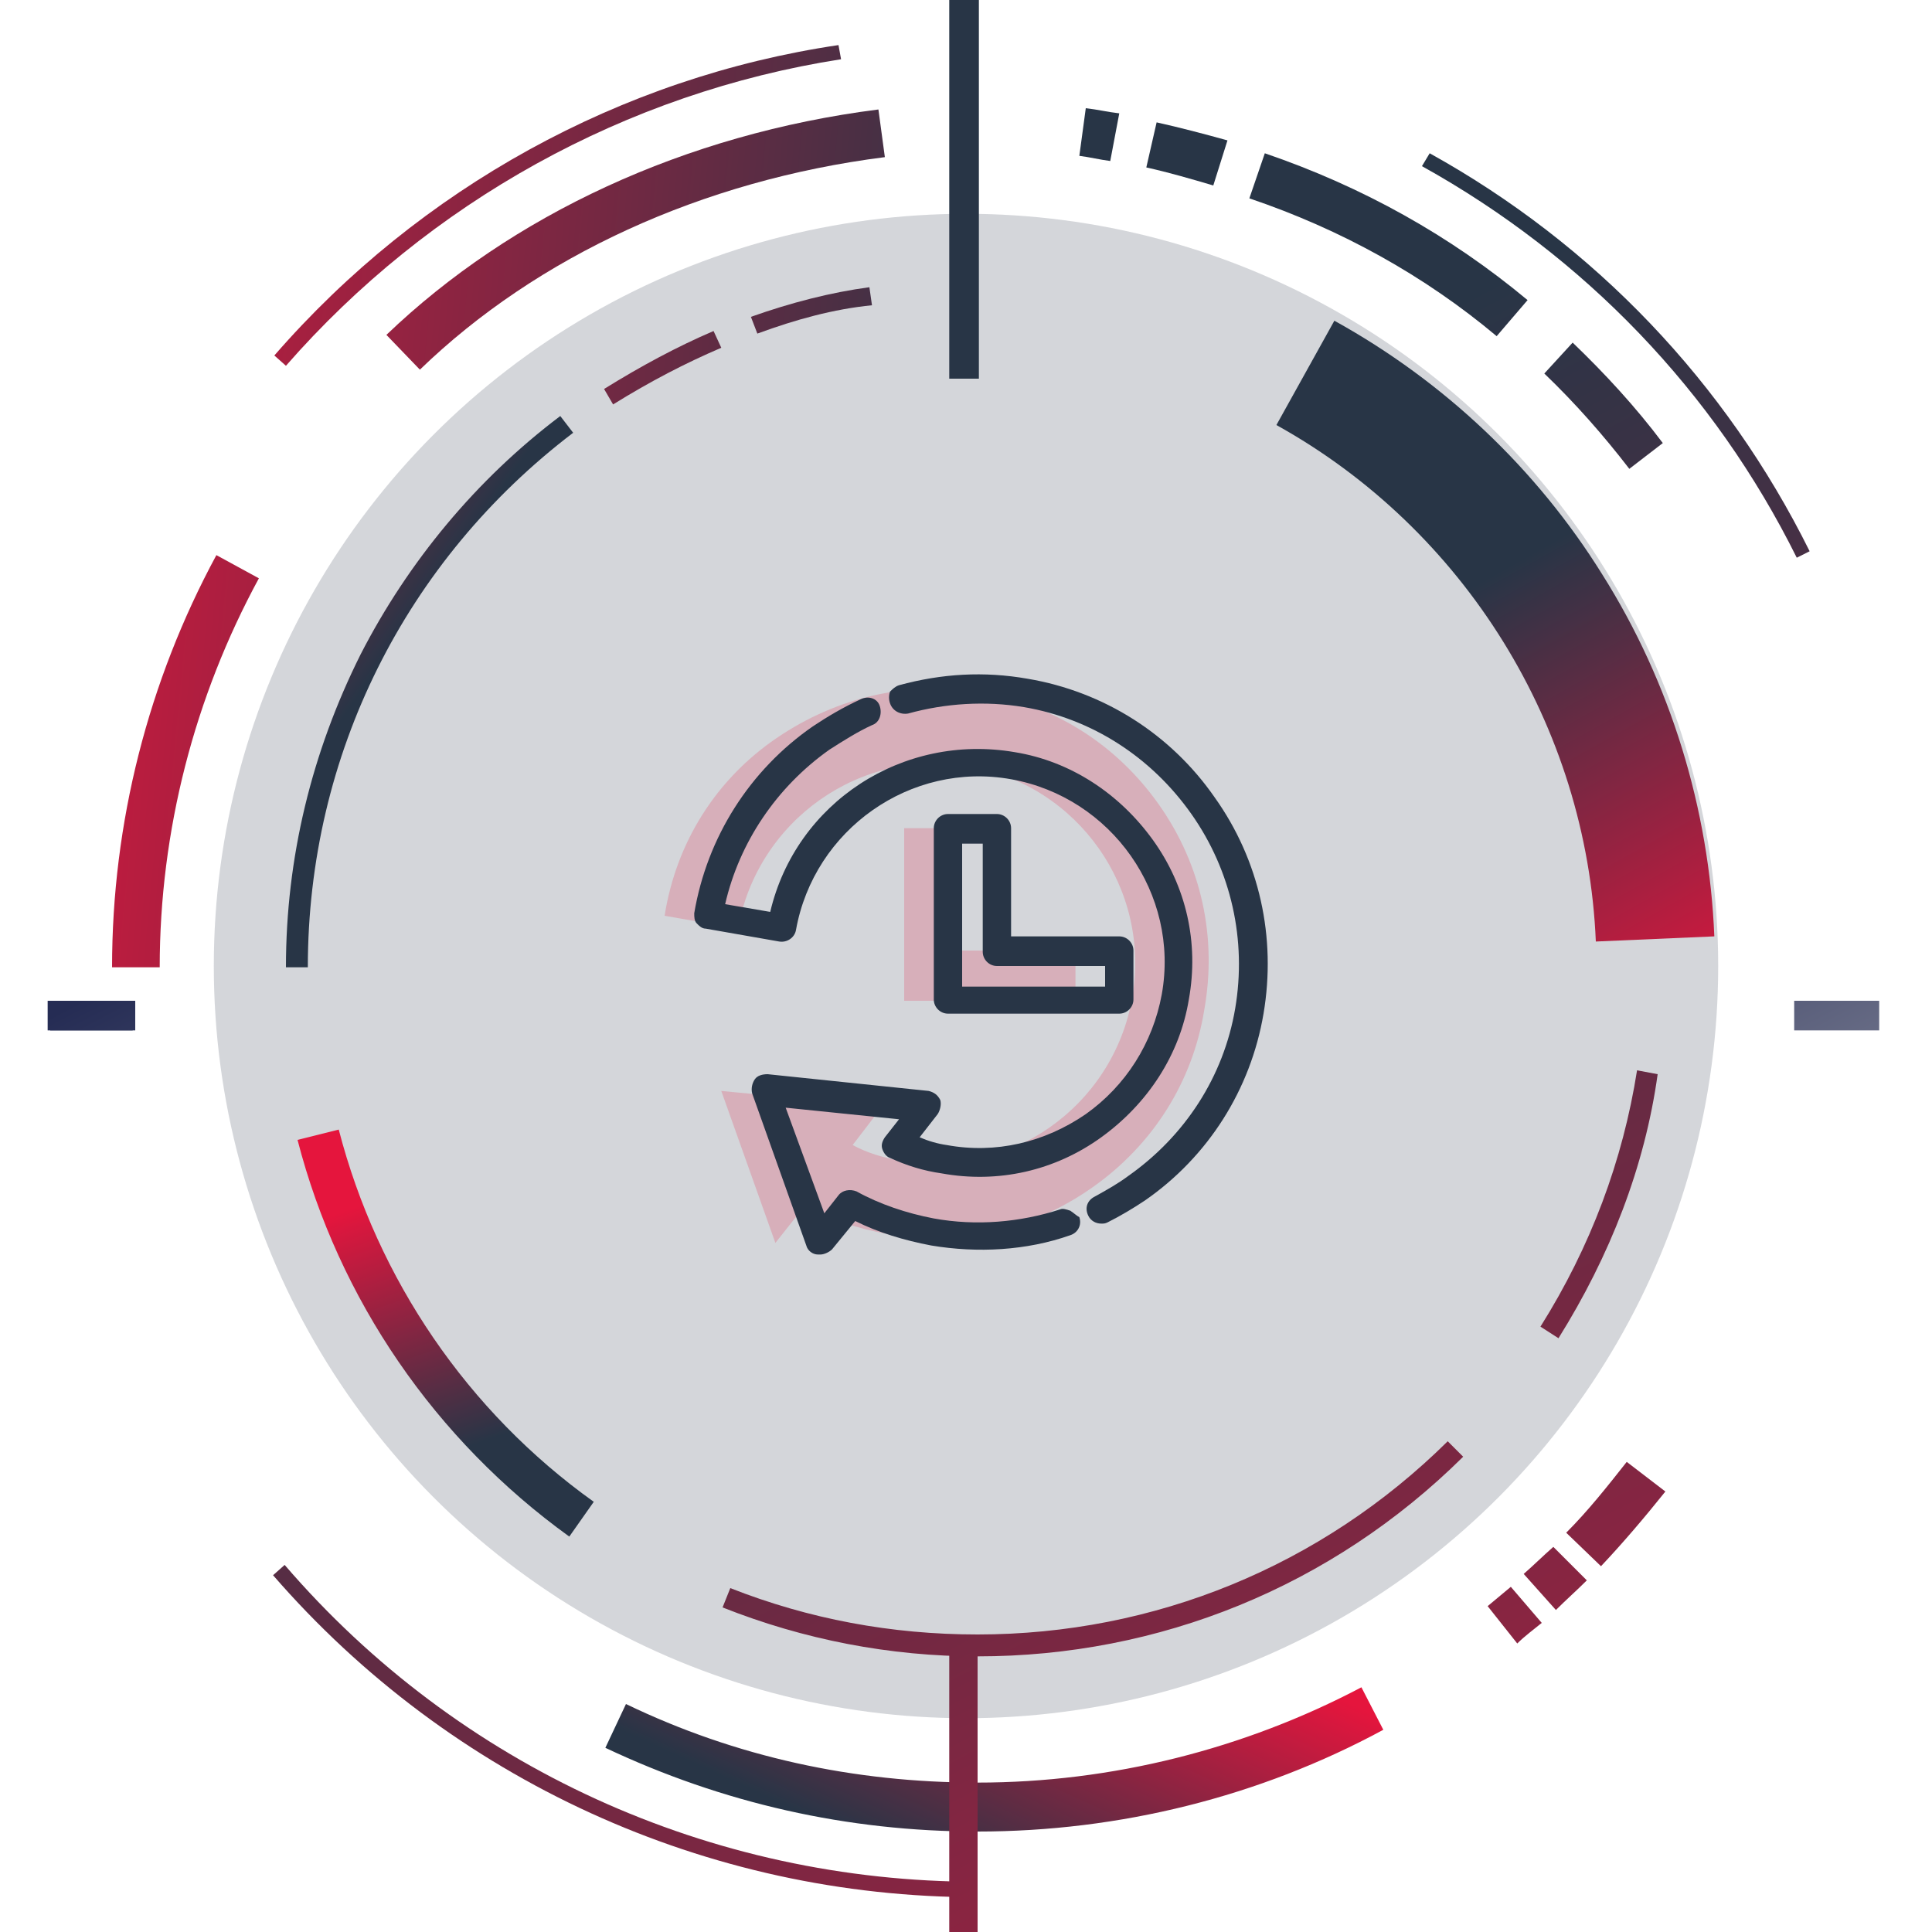 <?xml version="1.0" encoding="utf-8"?>
<!-- Generator: Adobe Illustrator 27.0.0, SVG Export Plug-In . SVG Version: 6.00 Build 0)  -->
<svg version="1.1" id="Capa_1" xmlns="http://www.w3.org/2000/svg" xmlns:xlink="http://www.w3.org/1999/xlink" x="0px" y="0px"
	 viewBox="0 0 150 150" style="enable-background:new 0 0 150 150;" xml:space="preserve">
<style type="text/css">
	.st0{opacity:0.2;fill:#283546;enable-background:new    ;}
	.st1{fill:url(#SVGID_1_);}
	.st2{opacity:0.2;fill:#E5153D;enable-background:new    ;}
	.st3{fill:#283546;}
	.st4{fill:url(#SVGID_00000030461877262008243220000010165962798285063324_);}
	.st5{fill:url(#SVGID_00000037658437759280233670000010636830264175943578_);}
	.st6{fill:url(#SVGID_00000054231138826668329570000010237488256018386605_);}
	.st7{fill:url(#SVGID_00000055678476795865568190000008230382125356888207_);}
	.st8{fill:url(#SVGID_00000020376086670061886400000013236573101079050405_);}
	.st9{fill:url(#SVGID_00000074406741245556560470000001305363161091015097_);}
	.st10{fill:url(#SVGID_00000036962099564008781100000006803565543346886570_);}
	.st11{fill:url(#SVGID_00000116921191260453555530000017334681844034726840_);}
	.st12{fill:url(#SVGID_00000057848994331929336570000005933031351476484794_);}
	.st13{fill:url(#SVGID_00000119092094863304777820000017076606472081365124_);}
	.st14{fill:url(#SVGID_00000005267324309342669030000007819599053083151503_);}
	.st15{fill:url(#SVGID_00000023261533168001326810000003364385930915930001_);}
	.st16{fill:url(#SVGID_00000067213978627367557380000002000040634414791351_);}
	.st17{fill:url(#SVGID_00000093148606466256535880000013705610197475950991_);}
	.st18{fill:url(#SVGID_00000081621480093134150140000015907196214045040516_);}
	.st19{fill:url(#SVGID_00000025430846774948183680000009637066146725818537_);}
	.st20{fill:url(#SVGID_00000081616966777708786890000010097306282417121699_);}
	.st21{fill:url(#SVGID_00000027605785238180788520000011090096631912288653_);}
	.st22{fill:url(#SVGID_00000085934283509066011020000004422225065663747985_);}
	.st23{fill:url(#SVGID_00000160888559098082964540000012977865665303707064_);}
	.st24{fill:url(#SVGID_00000117661273776888301400000003232708465907729826_);}
	.st25{fill:url(#SVGID_00000151521346064828754210000016409425486612469895_);}
	.st26{fill:url(#SVGID_00000088845232738773395580000002655398426786641071_);}
	.st27{fill:url(#SVGID_00000183248920500632641920000000994557153449628602_);}
	.st28{fill:url(#SVGID_00000056393915340918022000000002548153009506564536_);}
	.st29{fill:url(#SVGID_00000117645575840819269190000011700222421293205150_);}
	.st30{fill:url(#SVGID_00000145019029612888846110000000983058302992145320_);}
</style>
<circle class="st0" cx="75" cy="75" r="58.4"/>
<linearGradient id="SVGID_1_" gradientUnits="userSpaceOnUse" x1="42.07" y1="1529.379" x2="6.549" y2="1461.608" gradientTransform="matrix(1 0 0 1 0 -1384)">
	<stop  offset="0" style="stop-color:#D9D9D9"/>
	<stop  offset="1" style="stop-color:#252C54"/>
</linearGradient>
<rect x="3.9" y="77.7" class="st1" width="6.6" height="2.3"/>
<g>
	<polygon class="st2" points="83.5,77.7 70.2,77.7 70.2,64.3 74,64.3 74,73.8 83.5,73.8 	"/>
	<g>
		<path class="st2" d="M90,62.5c-3.3-4.7-8.2-7.8-13.8-8.7c-5.6-1-11.2,0.3-15.9,3.5s-7.8,8.1-8.7,13.8l5.7,1
			c1.5-8.4,9.5-14.1,18-12.6c8.4,1.5,14.1,9.5,12.6,18c-1.5,8.4-9.5,14.1-18,12.6c-1.3-0.2-2.6-0.6-3.7-1.2l2.3-3L56,84.7l4.2,11.8
			l2.3-2.9c2,1.1,4.1,1.8,6.4,2.2c5.6,1,11.2-0.3,15.9-3.6c4.7-3.3,7.8-8.2,8.7-13.8C94.5,72.8,93.3,67.2,90,62.5L90,62.5z"/>
		<g>
			<path class="st3" d="M94.3,61.9c-3.4-4.9-8.6-8.2-14.5-9.2c-3.4-0.6-6.7-0.4-10,0.5c-0.3,0.1-0.5,0.3-0.7,0.5
				c-0.1,0.3-0.1,0.6,0,0.9c0.2,0.6,0.8,0.9,1.4,0.8c2.9-0.8,6-1,9-0.5c5.3,0.9,9.9,3.9,13,8.3s4.3,9.8,3.4,15.1s-3.9,9.9-8.3,13
				c-0.8,0.6-1.7,1.1-2.6,1.6c-0.6,0.3-0.8,0.9-0.5,1.5c0.2,0.4,0.6,0.6,1,0.6c0.2,0,0.3,0,0.5-0.1c1-0.5,2-1.1,2.9-1.7
				c4.9-3.4,8.2-8.6,9.2-14.5C99.1,72.8,97.8,66.8,94.3,61.9L94.3,61.9z"/>
			<path class="st3" d="M83.1,94c-0.3-0.1-0.6-0.2-0.8-0.1c-3.1,1-6.5,1.3-9.8,0.7c-2.1-0.4-4.2-1.1-6-2.1c-0.5-0.2-1.1-0.1-1.4,0.3
				L64,94.2L61,86l8.8,0.9l-1.1,1.4c-0.2,0.3-0.3,0.6-0.2,0.9c0.1,0.3,0.3,0.6,0.6,0.7c1.3,0.6,2.6,1,4,1.2
				c4.4,0.8,8.8-0.2,12.4-2.8s6.1-6.4,6.8-10.7c0.8-4.4-0.2-8.8-2.8-12.4s-6.4-6.1-10.7-6.8c-8.7-1.5-17,3.9-19,12.4l-3.5-0.6
				c1.1-4.8,4-9.1,8.1-12c1.1-0.7,2.2-1.4,3.3-1.9c0.6-0.2,0.8-0.9,0.6-1.5c-0.2-0.6-0.9-0.8-1.5-0.5c-1.3,0.6-2.5,1.3-3.7,2.1
				c-4.9,3.4-8.2,8.6-9.2,14.5c0,0.3,0,0.6,0.2,0.8c0.2,0.2,0.4,0.4,0.7,0.4l5.7,1c0.6,0.1,1.2-0.3,1.3-0.9
				c1.4-7.8,8.9-13.1,16.7-11.7s13.1,8.9,11.7,16.7c-0.7,3.8-2.8,7.1-5.9,9.3c-3.2,2.2-7,3.1-10.8,2.4c-0.7-0.1-1.4-0.3-2.1-0.6
				l1.4-1.8c0.2-0.3,0.3-0.8,0.2-1.1c-0.2-0.4-0.5-0.6-0.9-0.7l-12.5-1.3c-0.4,0-0.8,0.1-1,0.4s-0.3,0.7-0.2,1.1l4.2,11.8
				c0.1,0.4,0.5,0.7,0.9,0.7c0.1,0,0.1,0,0.2,0c0.3,0,0.7-0.2,0.9-0.4l1.8-2.2c1.8,0.9,3.8,1.5,5.9,1.9c3.6,0.6,7.4,0.4,10.8-0.8
				c0.6-0.2,0.9-0.8,0.7-1.4C83.6,94.4,83.4,94.2,83.1,94L83.1,94z"/>
			<path class="st3" d="M77.4,63.2h-3.8c-0.6,0-1.1,0.5-1.1,1.1v13.3c0,0.6,0.5,1.1,1.1,1.1h13.3c0.6,0,1.1-0.5,1.1-1.1v-3.8
				c0-0.6-0.5-1.1-1.1-1.1h-8.4v-8.4C78.5,63.7,78,63.2,77.4,63.2z M77.4,75h8.4v1.6H74.7V65.5h1.6v8.4C76.3,74.5,76.8,75,77.4,75
				L77.4,75z"/>
		</g>
	</g>
</g>
<g>
	<g>
		<g>
			
				<linearGradient id="SVGID_00000056420631846880735480000009818061429100197506_" gradientUnits="userSpaceOnUse" x1="101.194" y1="-776.776" x2="16.903" y2="-615.915" gradientTransform="matrix(1 0 0 -1 0 -542.11)">
				<stop  offset="0" style="stop-color:#E5153D"/>
				<stop  offset="1" style="stop-color:#283546"/>
			</linearGradient>
			<path style="fill:url(#SVGID_00000056420631846880735480000009818061429100197506_);" d="M75.9,147.3c-21,0-40.9-9.1-54.7-25
				l0.9-0.8c13.5,15.7,33.1,24.6,53.8,24.6V147.3z"/>
		</g>
		<g>
			
				<linearGradient id="SVGID_00000090295961982792307160000017160272472455186327_" gradientUnits="userSpaceOnUse" x1="205.258" y1="-722.246" x2="120.967" y2="-561.386" gradientTransform="matrix(1 0 0 -1 0 -542.11)">
				<stop  offset="0" style="stop-color:#E5153D"/>
				<stop  offset="1" style="stop-color:#283546"/>
			</linearGradient>
			<path style="fill:url(#SVGID_00000090295961982792307160000017160272472455186327_);" d="M139.5,43.3
				c-6.4-12.9-16.5-23.4-29.1-30.4l0.6-1c12.8,7.1,23,17.8,29.5,30.9L139.5,43.3z"/>
		</g>
		<g>
			
				<linearGradient id="SVGID_00000147907519157402994240000014170226294219934098_" gradientUnits="userSpaceOnUse" x1="-5.434" y1="-553.368" x2="82.075" y2="-561.733" gradientTransform="matrix(1 0 0 -1 0 -542.11)">
				<stop  offset="0" style="stop-color:#E5153D"/>
				<stop  offset="1" style="stop-color:#283546"/>
			</linearGradient>
			<path style="fill:url(#SVGID_00000147907519157402994240000014170226294219934098_);" d="M22.2,28.4l-0.9-0.8
				C32.6,14.6,48.2,6,65.1,3.5l0.2,1.1C48.6,7.2,33.3,15.7,22.2,28.4z"/>
		</g>
		<g>
			
				<linearGradient id="SVGID_00000071518311135896128120000006352588218645796787_" gradientUnits="userSpaceOnUse" x1="83.045" y1="-664.358" x2="72.428" y2="-687.522" gradientTransform="matrix(1 0 0 -1 0 -542.11)">
				<stop  offset="0" style="stop-color:#E5153D"/>
				<stop  offset="1" style="stop-color:#283546"/>
			</linearGradient>
			<path style="fill:url(#SVGID_00000071518311135896128120000006352588218645796787_);" d="M75.9,142.2c-10.1,0-19.8-2.2-28.9-6.5
				l1.6-3.4c8.5,4.1,17.7,6.1,27.3,6.1c10.4,0,20.7-2.6,29.8-7.4l1.7,3.3C97.8,139.5,86.9,142.2,75.9,142.2z"/>
		</g>
		<g>
			
				<linearGradient id="SVGID_00000015349318193466079590000002727975172680460932_" gradientUnits="userSpaceOnUse" x1="106.5" y1="-674.81" x2="106.5" y2="-674.81" gradientTransform="matrix(1 0 0 -1 0 -542.11)">
				<stop  offset="0" style="stop-color:#E5153D"/>
				<stop  offset="1" style="stop-color:#283546"/>
			</linearGradient>
			<path style="fill:url(#SVGID_00000015349318193466079590000002727975172680460932_);" d="M106.5,132.7"/>
		</g>
		<g>
			
				<linearGradient id="SVGID_00000104687700477682369640000006783616589775421885_" gradientUnits="userSpaceOnUse" x1="159.007" y1="-746.482" x2="74.716" y2="-585.621" gradientTransform="matrix(1 0 0 -1 0 -542.11)">
				<stop  offset="0" style="stop-color:#E5153D"/>
				<stop  offset="1" style="stop-color:#283546"/>
			</linearGradient>
			<path style="fill:url(#SVGID_00000104687700477682369640000006783616589775421885_);" d="M117.8,127.6l-2.3-2.9
				c0.6-0.5,1.2-1,1.8-1.5l2.4,2.8C119.1,126.5,118.4,127,117.8,127.6z"/>
		</g>
		<g>
			
				<linearGradient id="SVGID_00000028310096128012123690000009197507694592926629_" gradientUnits="userSpaceOnUse" x1="162.671" y1="-744.562" x2="78.38" y2="-583.701" gradientTransform="matrix(1 0 0 -1 0 -542.11)">
				<stop  offset="0" style="stop-color:#E5153D"/>
				<stop  offset="1" style="stop-color:#283546"/>
			</linearGradient>
			<path style="fill:url(#SVGID_00000028310096128012123690000009197507694592926629_);" d="M120.8,125l-2.5-2.8
				c0.8-0.7,1.5-1.4,2.3-2.1l2.6,2.6C122.4,123.5,121.6,124.2,120.8,125z"/>
		</g>
		<g>
			
				<linearGradient id="SVGID_00000091715408301060535560000011320691806496434843_" gradientUnits="userSpaceOnUse" x1="168.434" y1="-741.542" x2="84.143" y2="-580.681" gradientTransform="matrix(1 0 0 -1 0 -542.11)">
				<stop  offset="0" style="stop-color:#E5153D"/>
				<stop  offset="1" style="stop-color:#283546"/>
			</linearGradient>
			<path style="fill:url(#SVGID_00000091715408301060535560000011320691806496434843_);" d="M124.3,121.6l-2.7-2.6
				c1.7-1.7,3.2-3.6,4.7-5.5l3,2.3C127.7,117.8,126,119.8,124.3,121.6z"/>
		</g>
		<g>
			
				<linearGradient id="SVGID_00000039839147324032136030000002912824702884922525_" gradientUnits="userSpaceOnUse" x1="202.922" y1="-723.47" x2="118.63" y2="-562.609" gradientTransform="matrix(1 0 0 -1 0 -542.11)">
				<stop  offset="0" style="stop-color:#E5153D"/>
				<stop  offset="1" style="stop-color:#283546"/>
			</linearGradient>
			<path style="fill:url(#SVGID_00000039839147324032136030000002912824702884922525_);" d="M126.5,36.4c-2-2.6-4.2-5.1-6.6-7.4
				l2.2-2.4c2.5,2.4,4.9,5,7,7.8L126.5,36.4z"/>
		</g>
		<g>
			
				<linearGradient id="SVGID_00000140002782103615232210000008679744919209664915_" gradientUnits="userSpaceOnUse" x1="121" y1="-570.01" x2="121" y2="-570.01" gradientTransform="matrix(1 0 0 -1 0 -542.11)">
				<stop  offset="0" style="stop-color:#E5153D"/>
				<stop  offset="1" style="stop-color:#283546"/>
			</linearGradient>
			<path style="fill:url(#SVGID_00000140002782103615232210000008679744919209664915_);" d="M121,27.9"/>
		</g>
		<g>
			
				<linearGradient id="SVGID_00000000934416879559085880000012240479564998826647_" gradientUnits="userSpaceOnUse" x1="194.897" y1="-727.676" x2="110.606" y2="-566.815" gradientTransform="matrix(1 0 0 -1 0 -542.11)">
				<stop  offset="0" style="stop-color:#E5153D"/>
				<stop  offset="1" style="stop-color:#283546"/>
			</linearGradient>
			<path style="fill:url(#SVGID_00000000934416879559085880000012240479564998826647_);" d="M116.2,26.1
				c-5.6-4.7-12.1-8.3-19.2-10.7l1.2-3.5c7.6,2.6,14.4,6.4,20.4,11.4L116.2,26.1z"/>
		</g>
		<g>
			
				<linearGradient id="SVGID_00000051365437848004628330000002409314239689180860_" gradientUnits="userSpaceOnUse" x1="185.661" y1="-732.515" x2="101.37" y2="-571.655" gradientTransform="matrix(1 0 0 -1 0 -542.11)">
				<stop  offset="0" style="stop-color:#E5153D"/>
				<stop  offset="1" style="stop-color:#283546"/>
			</linearGradient>
			<path style="fill:url(#SVGID_00000051365437848004628330000002409314239689180860_);" d="M94.2,14.4c-1.7-0.5-3.4-1-5.2-1.4
				l0.8-3.5c1.8,0.4,3.7,0.9,5.5,1.4L94.2,14.4z"/>
		</g>
		<g>
			
				<linearGradient id="SVGID_00000013165914476030502210000010927052787230967438_" gradientUnits="userSpaceOnUse" x1="180.942" y1="-734.988" x2="96.651" y2="-574.127" gradientTransform="matrix(1 0 0 -1 0 -542.11)">
				<stop  offset="0" style="stop-color:#E5153D"/>
				<stop  offset="1" style="stop-color:#283546"/>
			</linearGradient>
			<path style="fill:url(#SVGID_00000013165914476030502210000010927052787230967438_);" d="M86.2,12.5c-0.8-0.1-1.6-0.3-2.4-0.4
				l0.5-3.7c0.9,0.1,1.7,0.3,2.6,0.4L86.2,12.5z"/>
		</g>
		<g>
			
				<linearGradient id="SVGID_00000081620499374575262130000003869416024546780047_" gradientUnits="userSpaceOnUse" x1="-5.624" y1="-555.355" x2="81.885" y2="-563.72" gradientTransform="matrix(1 0 0 -1 0 -542.11)">
				<stop  offset="0" style="stop-color:#E5153D"/>
				<stop  offset="1" style="stop-color:#283546"/>
			</linearGradient>
			<path style="fill:url(#SVGID_00000081620499374575262130000003869416024546780047_);" d="M32.6,28.7L30,26
				c9.7-9.3,23.2-15.6,38.2-17.5l0.5,3.7C54.5,14,41.7,19.9,32.6,28.7z"/>
		</g>
		<g>
			
				<linearGradient id="SVGID_00000065071886393469193330000003396755404357285811_" gradientUnits="userSpaceOnUse" x1="-9.801" y1="-599.055" x2="77.707" y2="-607.419" gradientTransform="matrix(1 0 0 -1 0 -542.11)">
				<stop  offset="0" style="stop-color:#E5153D"/>
				<stop  offset="1" style="stop-color:#283546"/>
			</linearGradient>
			<path style="fill:url(#SVGID_00000065071886393469193330000003396755404357285811_);" d="M12.4,75.1H8.7c0-11.2,2.8-22.2,8.1-32
				l3.3,1.8C15.1,54.1,12.4,64.5,12.4,75.1z"/>
		</g>
		<g>
			
				<linearGradient id="SVGID_00000105390899571418702160000016725643933999466405_" gradientUnits="userSpaceOnUse" x1="30.994" y1="-634.649" x2="37.751" y2="-653.952" gradientTransform="matrix(1 0 0 -1 0 -542.11)">
				<stop  offset="0" style="stop-color:#E5153D"/>
				<stop  offset="1" style="stop-color:#283546"/>
			</linearGradient>
			<path style="fill:url(#SVGID_00000105390899571418702160000016725643933999466405_);" d="M44.2,119.3
				c-10.4-7.5-17.9-18.4-21.1-30.8l3.2-0.8c3,11.6,10,21.9,19.8,28.9L44.2,119.3z"/>
		</g>
		<g>
			
				<linearGradient id="SVGID_00000170276896417763764660000008735804140092509872_" gradientUnits="userSpaceOnUse" x1="41.4" y1="-665.31" x2="41.4" y2="-665.31" gradientTransform="matrix(1 0 0 -1 0 -542.11)">
				<stop  offset="0" style="stop-color:#E5153D"/>
				<stop  offset="1" style="stop-color:#283546"/>
			</linearGradient>
			<path style="fill:url(#SVGID_00000170276896417763764660000008735804140092509872_);" d="M41.4,123.2"/>
		</g>
		<g>
			
				<linearGradient id="SVGID_00000108995362622368394950000016606003099515074201_" gradientUnits="userSpaceOnUse" x1="135.943" y1="-758.567" x2="51.653" y2="-597.707" gradientTransform="matrix(1 0 0 -1 0 -542.11)">
				<stop  offset="0" style="stop-color:#E5153D"/>
				<stop  offset="1" style="stop-color:#283546"/>
			</linearGradient>
			<path style="fill:url(#SVGID_00000108995362622368394950000016606003099515074201_);" d="M75.9,128.6c-6.8,0-13.5-1.3-19.8-3.8
				l0.6-1.5c6.1,2.4,12.5,3.6,19.2,3.6c13.7,0,26.7-5.3,36.5-15l1.2,1.2C103.4,123.2,90,128.6,75.9,128.6z"/>
		</g>
		<g>
			
				<linearGradient id="SVGID_00000022550077147923137050000010688918819223988146_" gradientUnits="userSpaceOnUse" x1="177.364" y1="-736.863" x2="93.073" y2="-576.002" gradientTransform="matrix(1 0 0 -1 0 -542.11)">
				<stop  offset="0" style="stop-color:#E5153D"/>
				<stop  offset="1" style="stop-color:#283546"/>
			</linearGradient>
			<path style="fill:url(#SVGID_00000022550077147923137050000010688918819223988146_);" d="M121,103.9l-1.4-0.9
				c3.9-6.2,6.4-12.9,7.5-19.9l1.6,0.3C127.7,90.6,125,97.5,121,103.9z"/>
		</g>
		<g>
			
				<linearGradient id="SVGID_00000085933048593967337490000007742750982352551609_" gradientUnits="userSpaceOnUse" x1="134.574" y1="-621.63" x2="115.271" y2="-587.125" gradientTransform="matrix(1 0 0 -1 0 -542.11)">
				<stop  offset="0" style="stop-color:#E5153D"/>
				<stop  offset="1" style="stop-color:#283546"/>
			</linearGradient>
			<path style="fill:url(#SVGID_00000085933048593967337490000007742750982352551609_);" d="M123.9,73.1
				c-0.7-16.7-10.2-32-24.8-40.1l4.5-8.1c8.5,4.7,15.7,11.5,20.8,19.7c5.3,8.4,8.3,18.2,8.7,28.1L123.9,73.1z"/>
		</g>
		<g>
			
				<linearGradient id="SVGID_00000072281954709749615430000001477838518295030688_" gradientUnits="userSpaceOnUse" x1="-6.029" y1="-559.597" x2="81.479" y2="-567.962" gradientTransform="matrix(1 0 0 -1 0 -542.11)">
				<stop  offset="0" style="stop-color:#E5153D"/>
				<stop  offset="1" style="stop-color:#283546"/>
			</linearGradient>
			<path style="fill:url(#SVGID_00000072281954709749615430000001477838518295030688_);" d="M58.8,25.9l-0.5-1.3
				c3.1-1.1,6.2-1.9,9.2-2.3l0.2,1.4C64.7,24,61.8,24.8,58.8,25.9z"/>
		</g>
		<g>
			
				<linearGradient id="SVGID_00000127010329963760080950000003578655570312848567_" gradientUnits="userSpaceOnUse" x1="-6.556" y1="-565.111" x2="80.952" y2="-573.476" gradientTransform="matrix(1 0 0 -1 0 -542.11)">
				<stop  offset="0" style="stop-color:#E5153D"/>
				<stop  offset="1" style="stop-color:#283546"/>
			</linearGradient>
			<path style="fill:url(#SVGID_00000127010329963760080950000003578655570312848567_);" d="M47.6,31.4l-0.7-1.2
				c2.9-1.8,5.7-3.3,8.5-4.5L56,27C53.2,28.2,50.5,29.6,47.6,31.4z"/>
		</g>
		<g>
			
				<linearGradient id="SVGID_00000098912199455417444420000003339572803369480600_" gradientUnits="userSpaceOnUse" x1="10.641" y1="-580.377" x2="29.622" y2="-593.567" gradientTransform="matrix(1 0 0 -1 0 -542.11)">
				<stop  offset="0" style="stop-color:#E5153D"/>
				<stop  offset="1" style="stop-color:#283546"/>
			</linearGradient>
			<path style="fill:url(#SVGID_00000098912199455417444420000003339572803369480600_);" d="M23.9,75.1h-1.7c0-8.5,2-16.7,5.8-24.3
				c3.7-7.2,9-13.6,15.5-18.5l1,1.3C31.5,43.5,23.9,58.6,23.9,75.1z"/>
		</g>
		<g>
			
				<linearGradient id="SVGID_00000115495909263930002570000009496670520798799489_" gradientUnits="userSpaceOnUse" x1="119.733" y1="-767.061" x2="35.443" y2="-606.2" gradientTransform="matrix(1 0 0 -1 0 -542.11)">
				<stop  offset="0" style="stop-color:#E5153D"/>
				<stop  offset="1" style="stop-color:#283546"/>
			</linearGradient>
			<polygon style="fill:url(#SVGID_00000115495909263930002570000009496670520798799489_);" points="75.9,150 73.7,150 73.7,128.4 
				75.9,128.4 			"/>
		</g>
		<g>
			
				<linearGradient id="SVGID_00000049939288481876839480000007483258001242235308_" gradientUnits="userSpaceOnUse" x1="170.957" y1="-740.22" x2="86.666" y2="-579.36" gradientTransform="matrix(1 0 0 -1 0 -542.11)">
				<stop  offset="0" style="stop-color:#E5153D"/>
				<stop  offset="1" style="stop-color:#283546"/>
			</linearGradient>
			<polygon style="fill:url(#SVGID_00000049939288481876839480000007483258001242235308_);" points="76,29.4 73.7,29.4 73.7,0 76,0 
							"/>
		</g>
	</g>
	<g>
		
			<linearGradient id="SVGID_00000176008110009907624790000013387787442273460377_" gradientUnits="userSpaceOnUse" x1="41.863" y1="-687.493" x2="6.35" y2="-619.719" gradientTransform="matrix(1 0 0 -1 0 -542.11)">
			<stop  offset="0" style="stop-color:#D9D9D9"/>
			<stop  offset="1" style="stop-color:#252C54"/>
		</linearGradient>
		<polygon style="fill:url(#SVGID_00000176008110009907624790000013387787442273460377_);" points="3.7,80 3.7,77.7 10.3,77.7 
			10.3,80 		"/>
	</g>
	<g>
		
			<linearGradient id="SVGID_00000142865613965953191410000000512851444931877302_" gradientUnits="userSpaceOnUse" x1="166.526" y1="-666.621" x2="131.013" y2="-598.848" gradientTransform="matrix(1 0 0 -1 0 -542.11)">
			<stop  offset="0" style="stop-color:#D9D9D9"/>
			<stop  offset="1" style="stop-color:#252C54"/>
		</linearGradient>
		<polygon style="fill:url(#SVGID_00000142865613965953191410000000512851444931877302_);" points="139.3,80 139.3,77.7 145.9,77.7 
			145.9,80 		"/>
	</g>
</g>
</svg>
